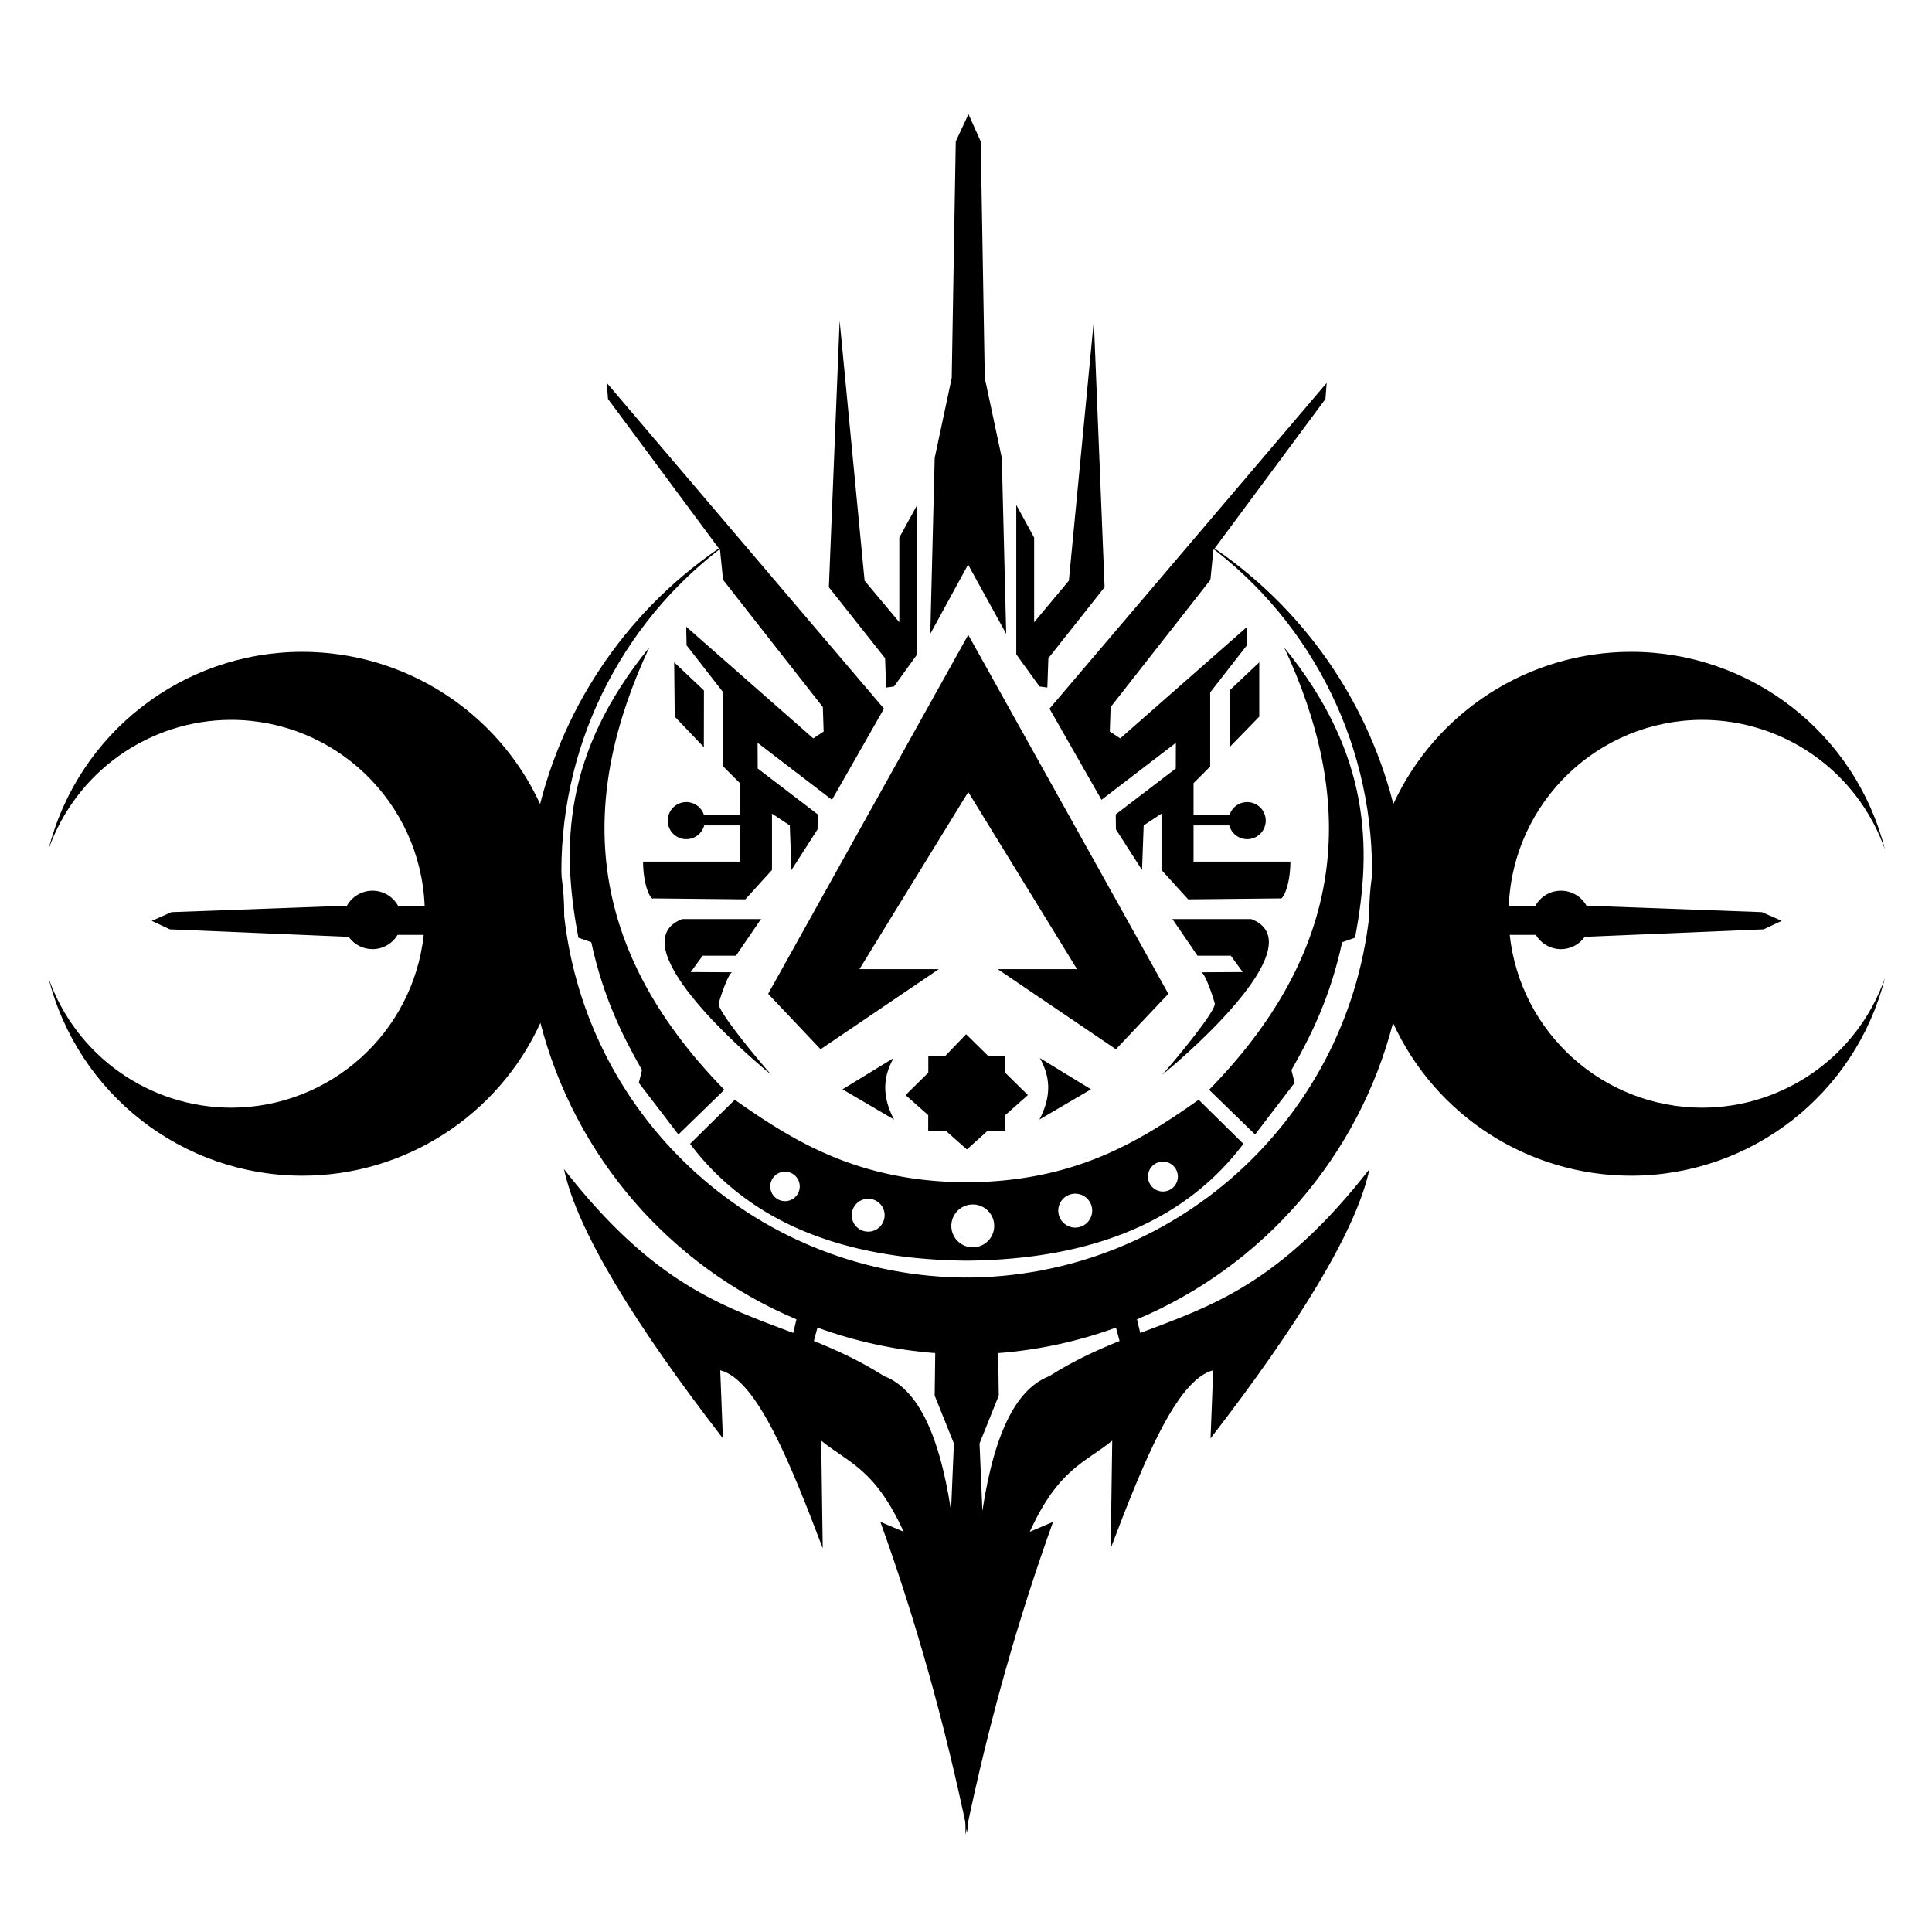 <svg xmlns:xlink="http://www.w3.org/1999/xlink" xmlns:inkscape="http://www.inkscape.org/namespaces/inkscape" xmlns:sodipodi="http://sodipodi.sourceforge.net/DTD/sodipodi-0.dtd" xmlns="http://www.w3.org/2000/svg" xmlns:svg="http://www.w3.org/2000/svg" xmlns:rdf="http://www.w3.org/1999/02/22-rdf-syntax-ns#" xmlns:cc="http://creativecommons.org/ns#" xmlns:dc="http://purl.org/dc/elements/1.1/" width="512" height="512" viewBox="0 0 135.467 135.467" version="1.1" id="svg5" xml:space="preserve" sodipodi:docname="Season_15.svg" inkscape:version="1.2.2 (732a01da63, 2022-12-09)"><sodipodi:namedview id="namedview7" pagecolor="#505050" bordercolor="#ffffff" borderopacity="1" inkscape:showpageshadow="0" inkscape:pageopacity="0" inkscape:pagecheckerboard="1" inkscape:deskcolor="#505050" inkscape:document-units="mm" showgrid="false" inkscape:zoom="2.8284272" inkscape:cx="251.55323" inkscape:cy="125.33467" inkscape:window-width="2560" inkscape:window-height="1361" inkscape:window-x="-9" inkscape:window-y="-9" inkscape:window-maximized="1" inkscape:current-layer="svg5"/><defs id="defs2"><clipPath clipPathUnits="userSpaceOnUse" id="clipPath2915"><rect style="fill:#25393a;fill-opacity:0.437;stroke:none;stroke-width:0.061;stroke-dasharray:none;stroke-opacity:1" id="rect2917" width="81.182" height="80.263" x="10.964" y="95.208"/></clipPath><clipPath clipPathUnits="userSpaceOnUse" id="clipPath4079"><rect style="fill:#25393a;fill-opacity:0.437;stroke:none;stroke-width:0.062;stroke-dasharray:none;stroke-opacity:1" id="rect4081" width="45.059" height="96.007" x="6.63" y="79.847"/></clipPath><clipPath clipPathUnits="userSpaceOnUse" id="clipPath4079-6"><rect style="fill:#25393a;fill-opacity:0.437;stroke:none;stroke-width:0.062;stroke-dasharray:none;stroke-opacity:1" id="rect4081-5" width="45.059" height="96.007" x="6.63" y="79.847"/></clipPath></defs><g inkscape:label="Base" inkscape:groupmode="layer" id="layer1"/><g inkscape:groupmode="layer" id="layer2" inkscape:label="Trace"/><path id="path3233" style="fill:#000000;fill-opacity:1;stroke:none;stroke-width:0.104;stroke-dasharray:none;stroke-opacity:1" d="m 51.52,77.113 -3.134,3.089 c 3.985,5.289 10.364,8.108 19.394,8.193 9.03,-0.085 15.418,-2.905 19.403,-8.193 l -3.134,-3.089 c -4.23,2.979 -8.718,5.738 -16.269,5.788 -7.551,-0.05 -12.029,-2.809 -16.26,-5.788 z m 30.022,4.337 a 1.047,1.047 0 0 1 1.047,1.048 1.047,1.047 0 0 1 -1.047,1.047 1.047,1.047 0 0 1 -1.048,-1.047 1.047,1.047 0 0 1 1.048,-1.048 z m -26.499,0.706 c 0.571,4.8e-5 1.033,0.463 1.033,1.033 -4.6e-5,0.571 -0.463,1.033 -1.033,1.033 -0.571,-4.8e-5 -1.033,-0.463 -1.033,-1.033 4.7e-5,-0.571 0.463,-1.033 1.033,-1.033 z m 20.35,1.541 a 1.19,1.19 0 0 1 1.189,1.19 1.19,1.19 0 0 1 -1.189,1.189 1.19,1.19 0 0 1 -1.19,-1.189 1.19,1.19 0 0 1 1.19,-1.19 z M 60.875,84.054 c 0.636,8e-5 1.152,0.516 1.152,1.152 3.76e-4,0.637 -0.516,1.153 -1.152,1.153 -0.637,-8e-5 -1.153,-0.516 -1.152,-1.153 8.3e-5,-0.636 0.516,-1.152 1.152,-1.152 z m 7.333,0.4 a 1.503,1.503 0 0 1 1.503,1.502 1.503,1.503 0 0 1 -1.503,1.503 1.503,1.503 0 0 1 -1.503,-1.503 1.503,1.503 0 0 1 1.503,-1.502 z"/><path style="fill:#000000;fill-opacity:1;stroke:none;stroke-width:0.104;stroke-dasharray:none;stroke-opacity:1" d="m 53.409,64.442 h -5.578 c -4.334,1.684 3.989,9.075 6.25,10.919 -1.067,-1.202 -3.799,-4.516 -3.688,-5.004 0.054,-0.238 0.731,-2.376 1.013,-2.183 l -2.973,-0.016 0.835,-1.147 h 2.336 l 1.744,-2.55 z" id="path3235" sodipodi:nodetypes="cccscccccc"/><path id="rect3258" style="fill:#000000;fill-opacity:1;stroke:none;stroke-width:0.104;stroke-dasharray:none;stroke-opacity:1" d="m 42.546,26.851 0.086,1.127 7.855,10.589 0.212,2.088 6.996,8.923 0.057,1.714 -0.729,0.481 -8.908,-7.83 0.026,1.304 2.573,3.303 v 5.195 l 1.167,1.169 v 2.214 H 49.353 a 1.3,1.3 0 0 0 -1.233,-0.888 1.3,1.3 0 0 0 -1.3,1.301 1.3,1.3 0 0 0 1.3,1.3 1.3,1.3 0 0 0 1.256,-0.966 h 2.506 v 2.54 h -6.792 c 0.016,1.802 0.577,2.728 0.72,2.579 l 6.45,0.066 1.869,-2.058 v -3.951 l 1.25,0.825 0.115,3.131 1.83,-2.853 0.012,-1.053 -4.208,-3.216 -0.008,-1.801 5.216,3.997 3.646,-6.392 z"/><path id="rect3262" style="fill:#000000;fill-opacity:1;stroke:none;stroke-width:0.065;stroke-dasharray:none;stroke-opacity:1" d="m 61.762,114.568 c 4.839,3.32 7.731,8.812 7.732,14.681 -1.4e-4,9.834 -7.973,17.807 -17.807,17.807 -9.065,-0.007 -16.678,-6.824 -17.683,-15.833 4.78e-4,-0.033 8.11e-4,-0.067 0.001,-0.1 -2.27e-4,-0.534 -0.038,-1.067 -0.112,-1.595 -0.005,-0.093 -0.009,-0.186 -0.012,-0.279 0.002,-5.821 2.85,-11.274 7.625,-14.602 -4.254,2.636 -7.322,6.818 -8.557,11.668 -1.875,-4.062 -5.941,-6.664 -10.416,-6.664 -5.248,0.003 -9.825,3.567 -11.114,8.654 1.195,-3.398 4.404,-5.672 8.006,-5.675 4.546,0.01 8.278,3.597 8.468,8.14 H 26.726 c -0.226,-0.406 -0.654,-0.657 -1.118,-0.657 -0.464,1e-4 -0.892,0.252 -1.118,0.657 l -7.685,0.282 -0.866,0.382 0.794,0.371 7.833,0.329 c 0.24,0.338 0.628,0.539 1.043,0.539 0.45,-3.7e-4 0.867,-0.237 1.098,-0.624 h 1.146 c -0.472,4.3 -4.101,7.559 -8.427,7.567 -3.601,-0.003 -6.809,-2.276 -8.005,-5.673 1.29,5.086 5.866,8.649 11.113,8.652 4.486,-1e-5 8.56,-2.615 10.429,-6.693 1.509,5.84 5.656,10.641 11.214,12.984 l -0.143,0.595 c -3.081,-1.165 -6.123,-2.142 -10.038,-7.174 0.563,2.682 3.141,6.854 6.959,11.792 l -0.117,-2.983 c 1.616,0.413 3.077,4.086 4.489,7.793 l -0.066,-4.709 c 1.188,0.968 2.344,1.216 3.612,3.989 l -1.021,-0.434 c 1.486,4.134 2.791,8.647 3.837,13.712 l 0.002,-21.05 c 10.681,-0.001 19.339,-8.66 19.339,-19.341 -6.52e-4,-6.742 -3.512,-12.996 -9.266,-16.508 z m -16.666,34.679 c 1.66,0.606 3.396,0.982 5.158,1.117 l -0.024,1.86 0.842,2.099 -0.125,2.947 c -0.561,-3.678 -1.601,-5.383 -2.93,-5.897 -1.06,-0.672 -2.076,-1.137 -3.078,-1.539 z" clip-path="url(#clipPath4079)" sodipodi:nodetypes="cccccccccccccccccccccccccccccccccccccccccccccccc" transform="matrix(1.601,0,0,1.601,-14.881,-145.857)"/><path style="fill:#000000;fill-opacity:1;stroke:none;stroke-width:0.104;stroke-dasharray:none;stroke-opacity:1" d="m 82.16,64.442 h 5.578 c 4.334,1.684 -3.989,9.075 -6.25,10.919 1.067,-1.202 3.799,-4.516 3.688,-5.004 -0.054,-0.238 -0.731,-2.376 -1.013,-2.183 l 2.973,-0.016 -0.835,-1.147 H 83.964 l -1.744,-2.55 z" id="path3235-1" sodipodi:nodetypes="cccscccccc"/><path id="rect3258-5" style="fill:#000000;fill-opacity:1;stroke:none;stroke-width:0.104;stroke-dasharray:none;stroke-opacity:1" d="m 93.023,26.851 -0.086,1.127 -7.855,10.589 -0.212,2.088 -6.996,8.923 -0.057,1.714 0.729,0.481 8.908,-7.83 -0.026,1.304 -2.573,3.303 v 5.195 l -1.167,1.169 v 2.214 h 2.529 a 1.3,1.3 0 0 1 1.233,-0.888 1.3,1.3 0 0 1 1.3,1.301 1.3,1.3 0 0 1 -1.3,1.3 1.3,1.3 0 0 1 -1.256,-0.966 h -2.506 v 2.54 h 6.792 c -0.016,1.802 -0.577,2.728 -0.72,2.579 l -6.45,0.066 -1.869,-2.058 v -3.951 l -1.25,0.825 -0.115,3.131 -1.83,-2.853 -0.012,-1.053 4.208,-3.216 0.008,-1.801 -5.216,3.997 -3.646,-6.392 z"/><path id="rect3262-8" style="fill:#000000;fill-opacity:1;stroke:none;stroke-width:0.065;stroke-dasharray:none;stroke-opacity:1" d="m 61.762,114.568 c 4.839,3.32 7.731,8.812 7.732,14.681 -1.4e-4,9.834 -7.97,17.807 -17.804,17.807 -9.065,-0.007 -16.681,-6.824 -17.686,-15.833 4.78e-4,-0.033 8.11e-4,-0.067 0.001,-0.1 -2.27e-4,-0.534 -0.038,-1.067 -0.112,-1.595 -0.005,-0.093 -0.009,-0.186 -0.012,-0.279 0.002,-5.821 2.85,-11.274 7.625,-14.602 -4.254,2.636 -7.322,6.818 -8.557,11.668 -1.875,-4.062 -5.941,-6.664 -10.416,-6.664 -5.248,0.003 -9.825,3.567 -11.114,8.654 1.195,-3.398 4.404,-5.672 8.006,-5.675 4.546,0.01 8.278,3.597 8.468,8.14 H 26.726 c -0.226,-0.406 -0.654,-0.657 -1.118,-0.657 -0.464,1e-4 -0.892,0.252 -1.118,0.657 l -7.685,0.282 -0.866,0.382 0.794,0.371 7.833,0.329 c 0.24,0.338 0.628,0.539 1.043,0.539 0.45,-3.7e-4 0.867,-0.237 1.098,-0.624 h 1.146 c -0.472,4.3 -4.101,7.559 -8.427,7.567 -3.601,-0.003 -6.809,-2.276 -8.005,-5.673 1.29,5.086 5.866,8.649 11.113,8.652 4.486,-1e-5 8.56,-2.615 10.429,-6.693 1.509,5.84 5.656,10.641 11.214,12.984 l -0.143,0.595 c -3.081,-1.165 -6.123,-2.142 -10.038,-7.174 0.563,2.682 3.141,6.854 6.959,11.792 l -0.117,-2.983 c 1.616,0.413 3.077,4.086 4.489,7.793 l -0.066,-4.709 c 1.188,0.968 2.344,1.216 3.612,3.989 l -1.021,-0.434 c 1.486,4.134 2.793,8.647 3.839,13.712 l -5.16e-4,-21.05 c 10.681,-0.001 19.339,-8.66 19.339,-19.341 -6.52e-4,-6.742 -3.512,-12.996 -9.266,-16.508 z m -16.666,34.679 c 1.66,0.606 3.396,0.982 5.158,1.117 l -0.024,1.86 0.842,2.099 -0.125,2.947 c -0.561,-3.678 -1.601,-5.383 -2.93,-5.897 -1.06,-0.672 -2.076,-1.137 -3.078,-1.539 z" clip-path="url(#clipPath4079-6)" sodipodi:nodetypes="cccccccccccccccccccccccccccccccccccccccccccccccc" transform="matrix(-1.601,0,0,1.601,150.449,-145.857)"/><path style="fill:#000000;fill-opacity:1;stroke:none;stroke-width:0.104;stroke-dasharray:none;stroke-opacity:1" d="m 88.296,46.44 -2.086,1.973 0.006,3.974 2.08,-2.137 z" id="path3021-3" sodipodi:nodetypes="ccccc" inkscape:connector-curvature="0"/><path style="fill:#000000;fill-opacity:1;stroke:none;stroke-width:0.104;stroke-dasharray:none;stroke-opacity:1" d="m 90.044,45.398 c 4.837,10.364 4.809,20.709 -5.265,31.015 l 3.224,3.134 2.773,-3.623 -0.223,-0.894 c 1.401,-2.458 2.72,-5.119 3.558,-8.964 l 0.9,-0.315 C 96.228,59.383 96.08,52.816 90.044,45.398 Z" id="path3231-9" sodipodi:nodetypes="cccccccc"/><path style="fill:#000000;fill-opacity:1;stroke:none;stroke-width:0.104;stroke-dasharray:none;stroke-opacity:1" d="m 72.91,74.186 c 0.892,1.561 0.676,2.971 -0.03,4.314 l 3.616,-2.12 z" id="path2858-8" sodipodi:nodetypes="cccc" inkscape:label="smallarror"/><path style="fill:#000000;fill-opacity:1;stroke:none;stroke-width:0.393;stroke-dasharray:none;stroke-opacity:1" d="M 256.256 30.207 L 252.889 37.422 L 251.82 99.998 L 247.312 121.168 L 246.152 167.703 L 256.15 149.395 L 266.234 167.703 L 265.072 121.168 L 260.566 99.998 L 259.494 37.422 L 256.256 30.207 z " transform="scale(0.265)" id="path1243-2"/><path style="fill:#000000;fill-opacity:1;stroke:none;stroke-width:0.393;stroke-dasharray:none;stroke-opacity:1" d="M 256.162 167.926 L 256.162 168.031 L 203.246 262.961 L 217.123 277.621 L 248.41 256.424 L 227.41 256.424 L 256.186 209.582 C 256.193 200.647 256.19 200.647 256.197 209.582 L 284.975 256.424 L 263.977 256.424 L 295.26 277.621 L 309.141 262.959 L 256.221 168.031 L 256.221 167.926 L 256.193 167.98 L 256.162 167.926 z " transform="scale(0.265)" id="path1369-2"/><path id="path1401-4" style="fill:#000000;fill-opacity:1;stroke:none;stroke-width:0.104;stroke-dasharray:none;stroke-opacity:1" inkscape:label="star" d="m 67.742,72.517 -1.488,1.548 h -1.163 l -0.002,1.148 -1.594,1.57 1.589,1.409 -0.002,1.103 1.25,0.005 1.462,1.296 1.441,-1.296 1.25,-0.005 -0.002,-1.103 1.589,-1.409 -1.594,-1.57 -0.002,-1.148 H 69.314 Z"/><path style="fill:#000000;fill-opacity:1;stroke:none;stroke-width:0.104;stroke-dasharray:none;stroke-opacity:1" d="M 76.696,22.491 74.946,40.715 72.511,43.628 v -5.934 l -1.253,-2.292 v 10.476 l 1.628,2.256 0.551,0.074 0.072,-2.056 3.942,-4.979 z" id="path2986-6" sodipodi:nodetypes="ccccccccccc" inkscape:connector-curvature="0"/><path style="fill:#000000;fill-opacity:1;stroke:none;stroke-width:0.104;stroke-dasharray:none;stroke-opacity:1" d="m 47.272,46.44 2.086,1.973 -0.006,3.974 -2.042,-2.137 z" id="path3021" sodipodi:nodetypes="ccccc"/><path style="fill:#000000;fill-opacity:1;stroke:none;stroke-width:0.104;stroke-dasharray:none;stroke-opacity:1" d="m 62.658,74.186 c -0.892,1.561 -0.676,2.971 0.03,4.314 l -3.616,-2.12 z" id="path2858" sodipodi:nodetypes="cccc" inkscape:label="smallarror"/><path style="fill:#000000;fill-opacity:1;stroke:none;stroke-width:0.104;stroke-dasharray:none;stroke-opacity:1" d="m 58.873,22.491 1.75,18.224 2.435,2.914 v -5.934 l 1.253,-2.292 v 10.477 l -1.628,2.256 -0.551,0.074 -0.072,-2.056 -3.942,-4.979 z" id="path2986" sodipodi:nodetypes="ccccccccccc" inkscape:connector-curvature="0"/><path style="fill:#000000;fill-opacity:1;stroke:none;stroke-width:0.104;stroke-dasharray:none;stroke-opacity:1" d="m 45.525,45.398 c -4.837,10.364 -4.809,20.709 5.265,31.015 l -3.224,3.134 -2.773,-3.623 0.223,-0.894 c -1.401,-2.458 -2.72,-5.119 -3.558,-8.964 L 40.557,65.752 C 39.34,59.383 39.488,52.816 45.525,45.398 Z" id="path3231" sodipodi:nodetypes="cccccccc"/></svg>